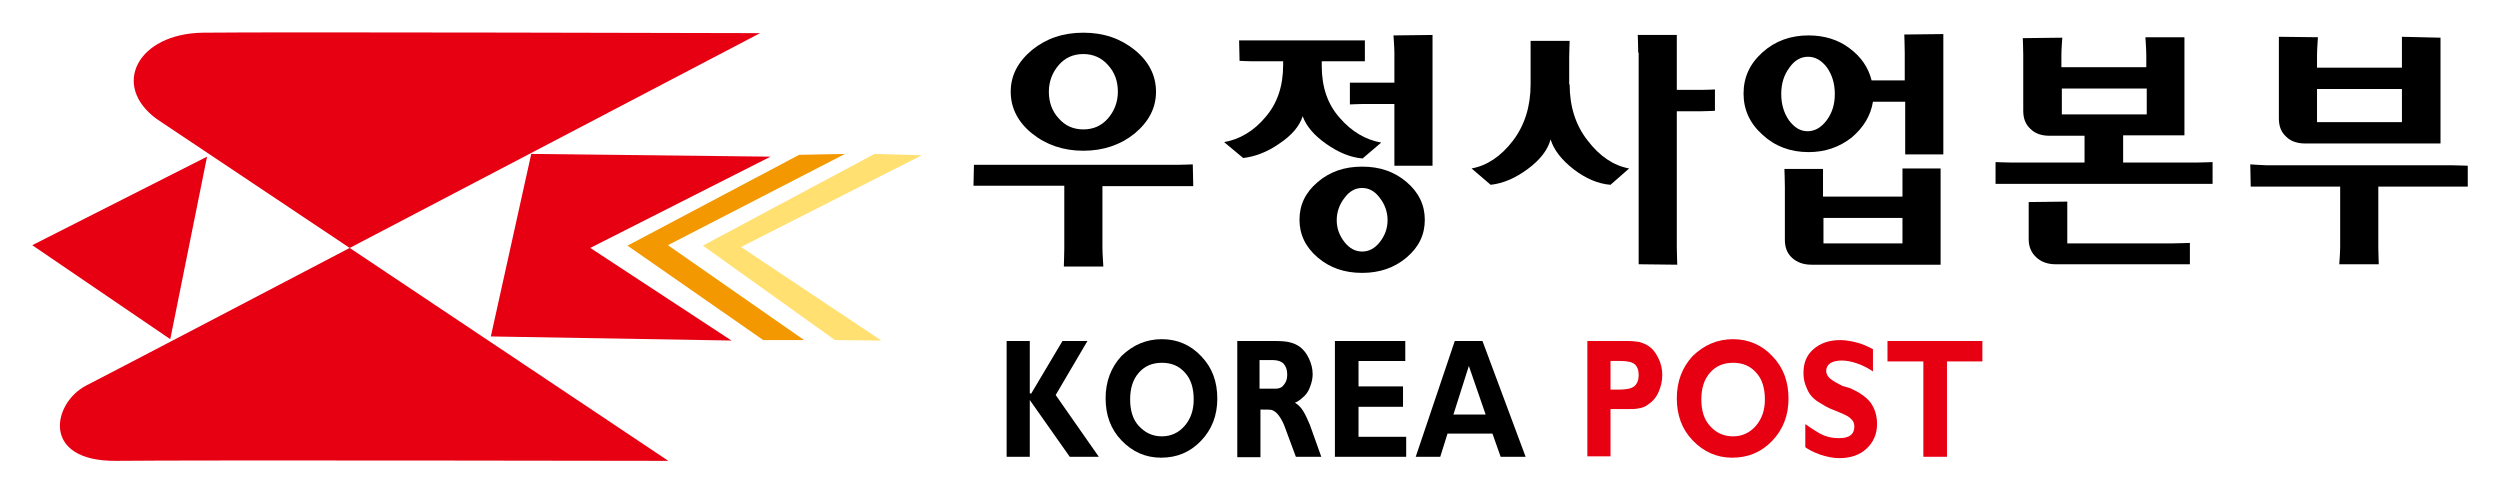 <?xml version="1.0" encoding="utf-8"?>
<!-- Generator: Adobe Illustrator 25.0.0, SVG Export Plug-In . SVG Version: 6.00 Build 0)  -->
<svg version="1.1" id="레이어_1" xmlns="http://www.w3.org/2000/svg" xmlns:xlink="http://www.w3.org/1999/xlink" x="0px"
	 y="0px" viewBox="0 0 550.6 108.7" style="enable-background:new 0 0 550.6 108.7;" xml:space="preserve">
<style type="text/css">
	.st0{fill:#E60012;}
	.st1{fill:#F39800;}
	.st2{fill:#FFE071;}
</style>
<g>
	<path class="st0" d="M105.3-523.5c-20.6-15.1-8.6-38.5,20.9-38.8c29.5-0.3,250.7,0.3,250.7,0.3S88.7-411.2,73.6-403.5
		c-15.1,7.7-20.6,34.1,13.2,33.8c33.8-0.3,248.5,0,248.5,0L105.3-523.5z"/>
	<polygon class="st0" points="128.1,-506.5 49.3,-466.8 111.5,-424.4 	"/>
	<polygon class="st0" points="273.9,-507.7 381.6,-506.5 300.3,-465.6 364,-423.7 255.7,-425.6 	"/>
	<polygon class="st1" points="317.3,-466.5 394.5,-507.4 415,-507.7 335.4,-466.8 396.6,-424 378.2,-424 	"/>
	<polygon class="st2" points="351.1,-466.5 428.3,-507.7 449.5,-507.1 368.3,-465.9 431.4,-423.7 410.5,-424 	"/>
</g>
<g>
	<path d="M29.2-260H-2.7l0.2-8c0,0,4.2,0,5.5,0h65.6c1.4,0,5.4-0.2,5.4-0.2l0.2,8.3H42.6v23.4c0,1.8,0.3,7,0.3,7L29-229.6
		c0,0,0.1-5.1,0.1-7V-260z M35.9-318.1c7.1,0,13.1,2.2,18.1,6.5c4.9,4.4,7.4,9.6,7.4,15.8c0,6.1-2.5,11.4-7.4,15.8
		c-4.9,4.4-11,6.6-18.1,6.6c-7,0-13-2.2-18-6.6c-5-4.4-7.5-9.7-7.5-15.8c0-6.2,2.5-11.5,7.5-15.8C22.8-315.9,28.8-318.1,35.9-318.1z
		 M35.9-310c-3.5,0-6.3,1.4-8.6,4.2c-2.3,2.8-3.4,6.2-3.4,10.1c0,4,1.1,7.4,3.4,10.2c2.3,2.8,5.2,4.2,8.6,4.2c3.5,0,6.3-1.4,8.6-4.2
		c2.3-2.8,3.4-6.2,3.4-10.2c0-4-1.1-7.4-3.4-10.1C42.2-308.6,39.3-310,35.9-310z"/>
	<path d="M105.6-307.2H95.2c-1.3,0-4.7-0.2-4.7-0.2l-0.1-7.8h44l-0.1,8c0,0-3.3,0.1-4.7,0.1h-10.6v1.8c0,8,2.1,14.6,6.3,19.8
		c4.2,5.2,9,8.3,14.4,9.4l-6.5,6c-4.2-0.4-8.4-2.2-12.7-5.5c-4.3-3.3-7.1-6.7-8.3-10.5c-1.1,3.7-3.8,7.2-8.1,10.4
		c-4.4,3.2-8.6,5.1-12.8,5.5l-6.6-6c5.5-1.1,10.3-4.2,14.5-9.4c4.2-5.2,6.3-11.8,6.3-19.8V-307.2z M133.6-267.2
		c6.1,0,11.4,2,15.6,5.9c4.3,3.9,6.4,8.7,6.4,14.4c0,5.6-2.1,10.4-6.4,14.4c-4.3,4-9.5,5.9-15.6,5.9c-6.1,0-11.4-2-15.6-5.9
		c-4.3-4-6.4-8.7-6.4-14.4c0-5.6,2.1-10.4,6.4-14.4C122.2-265.2,127.4-267.2,133.6-267.2z M133.6-259.1c-2.4,0-4.5,1.2-6.2,3.7
		c-1.8,2.5-2.6,5.3-2.6,8.5c0,3.1,0.9,5.9,2.6,8.3c1.8,2.5,3.8,3.7,6.2,3.7c2.4,0,4.5-1.2,6.2-3.7c1.8-2.5,2.6-5.2,2.6-8.3
		c0-3.2-0.9-6-2.6-8.5C138-257.9,136-259.1,133.6-259.1z M144.9-299v-11.5c0-1.8-0.3-6.6-0.3-6.6l13.7-0.1c0,0,0,4.9,0,6.7v43.1
		h-13.4V-291H134c-1.3,0-4.8,0.1-4.8,0.1l0-8.2H144.9z"/>
	<path d="M206.3-298.5c0,8.3,2.1,15.5,6.3,21.4c4.2,5.9,9,9.4,14.4,10.5l-6.5,6.2c-4.4-0.4-8.7-2.3-13-5.9c-4.3-3.6-7-7.3-8-11.3
		c-1,4-3.6,7.7-7.9,11.3c-4.3,3.5-8.7,5.5-13,6l-6.6-6.2c5.5-1.1,10.3-4.6,14.5-10.5c4.2-5.9,6.3-13.1,6.3-21.3v-10.1
		c0-1.8,0.1-6.4,0.1-6.4h13.6c0,0-0.1,4.6-0.1,6.4V-298.5z M230.3-310.5c0-1.8-0.2-6.7-0.2-6.7l13.6-0.1c0,0,0,5,0,6.8v14.2h8.7
		c1.4,0,4.6-0.2,4.6-0.2v8.1c0,0-3.3,0.1-4.6,0.1h-8.7v51.7c0,1.8,0.1,6.8,0.1,6.8l-13.5-0.2c0,0,0-4.8,0-6.6V-310.5z"/>
	<path d="M323.7-300v-10.5c0-1.8-0.2-6.9-0.2-6.9l13.6-0.1c0,0,0,5.1,0,7v38.6h-13.4v-20h-11.4c-0.8,5.4-3.3,9.9-7.5,13.6
		c-4.2,3.7-9.3,5.5-15.1,5.5c-6.3,0-11.7-2.2-16.1-6.5c-4.4-4.3-6.7-9.6-6.7-15.7s2.2-11.4,6.7-15.6c4.4-4.3,9.8-6.5,16.1-6.5
		c5.5,0,10.3,1.6,14.4,4.9c4.1,3.3,6.7,7.4,7.9,12.3H323.7z M291.1-229.9c-2.8,0-5.1-0.9-6.8-2.7c-1.7-1.8-2.6-4-2.6-6.8v-20.2
		c0-2.1-0.1-6.8-0.1-6.8h13.6c0,0,0,4.7,0,6.8v3.8h27.7v-3.8c0-2,0-6.9,0-6.9l13.4-0.1c0,0,0,4.9,0,7v29.7H291.1z M289.7-309
		c-2.5,0-4.7,1.4-6.6,4.1c-1.9,2.7-2.8,6-2.8,10c0,4,0.9,7.3,2.8,10.1c1.8,2.7,4,4.1,6.5,4.1c2.6,0,4.8-1.4,6.7-4.1
		c1.9-2.7,2.8-6.1,2.8-10.1c0-3.9-0.9-7.2-2.8-10C294.5-307.6,292.3-309,289.7-309z M295.1-238h27.7v-9.8h-27.7V-238z"/>
	<path d="M400.2-268.8h25.7c1.4,0,5.7-0.2,5.7-0.2l0,8.2h-76l0.1-8.2c0,0,4.3,0.2,5.6,0.2h25.7v-10.2h-12.2c-2.8,0-5-0.8-6.7-2.6
		c-1.7-1.7-2.5-4-2.5-6.8v-21.2c0-1.9-0.1-6.3-0.1-6.3l13.8-0.2c0,0-0.3,4.5-0.3,6.5v4.6h29.7v-4.6c0-1.8-0.3-6.7-0.3-6.7l13.7-0.1
		c0,0,0,4.9,0,6.8v30.6h-21.5V-268.8z M367.1-247.3c0-1.8,0-6.4,0-6.4l13.5-0.2c0,0-0.1,4.8-0.1,6.6v9.4h36.8c1.6,0,6.1-0.1,6.1-0.1
		v8.2h-47c-2.7,0-4.9-0.9-6.7-2.6c-1.8-1.7-2.6-4-2.6-6.9V-247.3z M378.6-287h29.7v-9.9h-29.7V-287z"/>
	<path d="M476.1-259.6h-31.3l-0.2-8.4c0,0,4.5,0.3,5.8,0.3h64.7c1.4,0,5.7,0.1,5.7,0.1l-0.1,7.9h-31.3v23c0,1.8,0.1,6.4,0.1,6.4
		l-13.8,0.1c0,0,0.3-4.7,0.3-6.5V-259.6z M463.9-276c-2.8,0-5-0.9-6.7-2.6c-1.7-1.7-2.5-4-2.5-6.8v-24.2c0-1.9,0.1-6.9,0.1-6.9
		l13.6,0.2c0,0-0.3,4.8-0.3,6.8v4.8h29.7v-4.8c0-1.8,0-6.9,0-6.9l13.5,0.3c0,0-0.1,4.7-0.1,6.6v33.6H463.9z M468-284.1h29.7v-12.6
		H468V-284.1z"/>
</g>
<g>
	<polygon points="52.5,-84.3 36.7,-84.3 22.8,-115.4 14.7,-84.3 1.9,-84.3 18.6,-147.9 31.3,-147.9 23.8,-119.2 24.4,-118.9 
		49.1,-147.9 62.9,-147.8 37.8,-118.1 	"/>
	<path d="M104.1-148.7c8.6,0,15,3.2,19.2,9.5c4.2,6.3,5.1,14.1,2.7,23.3c-2.4,9.2-7.4,17-14.9,23.2c-7.5,6.2-15.7,9.3-24.3,9.3
		c-8.5,0-14.9-3.2-19.1-9.4c-4.2-6.3-5.2-14-2.8-23.1c2.4-9.2,7.4-17,14.9-23.3C87.3-145.6,95.4-148.7,104.1-148.7z M90.2-95.5
		c5,0,9.7-1.9,13.9-5.7c4.3-3.8,7.1-8.6,8.7-14.4c1.7-6.2,1.4-11.1-0.8-14.8c-2.2-3.7-6-5.5-11.3-5.5c-5.3,0-10,1.8-14.1,5.4
		c-4.1,3.6-6.9,8.5-8.6,14.7c-1.6,6-1.2,10.9,1,14.6C81.3-97.4,85-95.5,90.2-95.5z"/>
	<path d="M174.7-84.1l-14,0L159-99.7c-0.3-2.9-0.9-5.3-1.7-7c-0.8-1.7-1.8-2.9-3.1-3.3c-0.6-0.2-2.7-0.4-6.2-0.4L141-84.2l-12.8,0
		l16.7-63.5l20.4,0c3.8,0,6.6,0.2,8.4,0.7c1.8,0.5,3.4,1.3,4.7,2.5c1.7,1.6,2.7,3.7,3.3,6.5c0.5,2.8,0.4,5.6-0.3,8.5
		c-0.6,2.2-1.5,4.4-2.9,6.6c-1.3,2.2-2.9,4-4.7,5.4c-0.9,0.7-1.8,1.4-2.8,1.9c-1,0.6-2.1,1.2-3.5,1.8c1.4,1,2.5,2.4,3.3,4.5
		c0.8,2,1.4,4.6,1.7,7.8L174.7-84.1z M159.6-121.4c1.9-0.1,3.6-0.8,5.2-2.2c1.5-1.4,2.6-3.2,3.2-5.4c0.7-2.6,0.6-4.6-0.4-5.9
		c-1-1.3-2.8-1.9-5.4-1.9l-7.2,0l-4.1,15.7L159.6-121.4z"/>
	<polygon points="221.1,-84.1 182,-84.1 198.6,-147.7 237.2,-147.6 234.3,-136.6 208.6,-136.6 204.9,-122.6 229.4,-122.6 
		226.5,-111.4 202,-111.4 197.7,-95 223.9,-95 	"/>
	<path d="M286.7-84l-13.6,0L272-96.8l-24.6,0L240-84.1l-13.5,0l38.1-63.5l15.2,0L286.7-84z M271-107.2l-2.2-26.7l-15.4,26.6
		L271-107.2z"/>
	<path class="st0" d="M366.2-145c2,1.6,3.4,3.8,4,6.8c0.7,2.9,0.6,6.1-0.3,9.4c-0.9,3.3-2.3,6.4-4.4,9.3c-2.1,2.9-4.5,5.2-7.3,6.8
		c-1.9,1.1-3.8,1.9-5.6,2.3c-1.8,0.4-4.4,0.6-7.7,0.6l-8.4,0L329.7-84l-12.8,0l16.7-63.6l21.7,0c2.7,0,4.8,0.2,6.5,0.5
		C363.5-146.6,364.9-146,366.2-145z M344.2-120.8c3.9,0,6.8-0.6,8.6-1.7c1.9-1.2,3.2-3.3,4-6.3c0.7-2.8,0.5-4.8-0.8-6
		c-1.2-1.2-3.7-1.8-7.5-1.8l-5.1,0l-4.1,15.7L344.2-120.8z"/>
	<path class="st0" d="M413.9-148.4c8.6,0,15,3.2,19.2,9.5c4.2,6.3,5.1,14.1,2.7,23.3c-2.4,9.2-7.4,17-14.9,23.2
		c-7.5,6.2-15.6,9.3-24.3,9.3c-8.5,0-14.9-3.2-19.1-9.4c-4.2-6.3-5.2-14-2.8-23.1c2.4-9.2,7.4-17,14.9-23.3
		C397.2-145.2,405.3-148.4,413.9-148.4z M400.1-95.2c5,0,9.7-1.9,13.9-5.7c4.3-3.8,7.2-8.6,8.7-14.4c1.7-6.2,1.4-11.1-0.9-14.8
		c-2.2-3.7-6-5.5-11.3-5.5c-5.3,0-10,1.8-14.1,5.4c-4.1,3.6-6.9,8.5-8.6,14.7c-1.6,6-1.2,10.9,1,14.6
		C391.1-97,394.8-95.2,400.1-95.2z"/>
	<path class="st0" d="M471.2-121.5c4.5,2.2,7.5,4.8,9,8c1.5,3.2,1.6,7.1,0.4,11.8c-1.5,5.6-4.5,10.1-9.2,13.5
		c-4.7,3.4-10.2,5.1-16.4,5.1c-3.5,0-6.9-0.7-10.2-1.9c-3.2-1.3-5.6-2.7-6.9-4.1l3.3-12.8c3.5,3.1,6.3,5.2,8.5,6.2
		c2.2,1,4.8,1.5,7.8,1.5c2.8,0,5-0.5,6.7-1.6c1.7-1.1,2.9-2.6,3.4-4.7c0.5-1.7,0.3-3.2-0.5-4.3c-0.8-1.1-2.5-2.3-5-3.4l-2.6-1.3
		c-1.8-0.8-3.3-1.6-4.5-2.3c-1.1-0.7-2.2-1.4-3.2-2.3c-0.8-0.6-1.5-1.3-2.1-2.1c-0.6-0.8-1.2-1.6-1.7-2.5c-0.6-1.4-1-3.2-1.1-5.4
		c-0.1-2.1,0.1-4.3,0.7-6.4c1.4-5.4,4.4-9.7,8.9-13c4.5-3.3,9.8-4.9,15.9-4.9c2.9,0,5.7,0.4,8.4,1.2c2.7,0.8,5.5,2,8.3,3.7
		l-3.2,12.2c-2.5-1.9-5.1-3.4-7.7-4.4c-2.7-1-5.2-1.5-7.7-1.5c-2.6,0-4.8,0.5-6.6,1.5c-1.8,1-2.9,2.4-3.4,4.1
		c-0.4,1.5,0,2.9,1.1,4.1c1.1,1.3,3,2.6,5.8,4L471.2-121.5z"/>
	<polygon class="st0" points="547.6,-136.2 528.1,-136.2 514.4,-83.8 501.5,-83.8 515.2,-136.2 495.6,-136.2 498.5,-147.4 
		550.6,-147.3 	"/>
</g>
<g>
	<g>
		<path class="st0" d="M34.5,26.2c-10.1-7.4-4.2-18.8,10.2-19c14.5-0.2,122.7,0.1,122.7,0.1S26.3,81.2,19,84.9
			c-7.4,3.8-10.1,16.7,6.5,16.6c16.6-0.2,121.7,0,121.7,0L34.5,26.2z"/>
		<polygon class="st0" points="45.6,34.5 7.1,54 37.5,74.7 		"/>
		<polygon class="st0" points="117,33.9 169.7,34.5 130,54.6 161.1,75 108.1,74.1 		"/>
		<polygon class="st1" points="138.2,54.1 176,34.1 186.1,33.9 147.1,54 177.1,74.9 168.1,74.9 		"/>
		<polygon class="st2" points="154.8,54.1 192.6,33.9 203,34.2 163.2,54.4 194.1,75 183.9,74.9 		"/>
	</g>
	<g>
		<path d="M234.4,40.9h-20l0.1-4.6c0,0,2.6,0,3.5,0h41.3c0.9,0,3.4-0.1,3.4-0.1l0.1,4.8h-20v13.6c0,1.1,0.2,4.1,0.2,4.1l-8.7,0
			c0,0,0.1-3,0.1-4V40.9z M238.6,7.2c4.5,0,8.2,1.3,11.3,3.8c3.1,2.5,4.7,5.6,4.7,9.2c0,3.6-1.6,6.6-4.7,9.2
			c-3.1,2.5-6.9,3.8-11.3,3.8c-4.4,0-8.2-1.3-11.3-3.8c-3.1-2.5-4.7-5.6-4.7-9.2c0-3.6,1.6-6.6,4.7-9.2
			C230.4,8.5,234.1,7.2,238.6,7.2z M238.6,11.9c-2.2,0-4,0.8-5.4,2.4c-1.4,1.6-2.2,3.6-2.2,5.9c0,2.3,0.7,4.3,2.2,5.9
			c1.4,1.6,3.2,2.4,5.4,2.4c2.2,0,4-0.8,5.4-2.4c1.4-1.6,2.2-3.6,2.2-5.9c0-2.3-0.7-4.3-2.2-5.9C242.6,12.7,240.7,11.9,238.6,11.9z"
			/>
		<path d="M282.4,13.5h-6.5c-0.8,0-2.9-0.1-2.9-0.1l-0.1-4.5h27.7l0,4.6c0,0-2.1,0-2.9,0h-6.6v1c0,4.7,1.3,8.5,4,11.5
			c2.6,3,5.7,4.8,9.1,5.4l-4.1,3.5c-2.6-0.2-5.3-1.3-8-3.2c-2.7-1.9-4.4-3.9-5.2-6.1c-0.7,2.2-2.4,4.2-5.1,6c-2.7,1.9-5.4,2.9-8,3.2
			l-4.2-3.5c3.4-0.6,6.5-2.4,9.1-5.5c2.6-3,3.9-6.8,3.9-11.5V13.5z M300,36.7c3.9,0,7.1,1.1,9.8,3.4c2.7,2.3,4,5.1,4,8.3
			c0,3.3-1.3,6-4,8.3c-2.7,2.3-6,3.4-9.8,3.4c-3.9,0-7.1-1.1-9.8-3.4c-2.7-2.3-4-5.1-4-8.3c0-3.3,1.3-6,4-8.3
			C292.9,37.8,296.1,36.7,300,36.7z M300,41.4c-1.5,0-2.8,0.7-3.9,2.2c-1.1,1.4-1.7,3.1-1.7,4.9c0,1.8,0.6,3.4,1.7,4.8
			c1.1,1.4,2.4,2.1,3.9,2.1c1.5,0,2.8-0.7,3.9-2.1c1.1-1.4,1.7-3,1.7-4.8c0-1.8-0.6-3.5-1.7-4.9C302.8,42.1,301.5,41.4,300,41.4z
			 M307.1,18.2v-6.6c0-1.1-0.2-3.8-0.2-3.8l8.6-0.1c0,0,0,2.8,0,3.9v24.9h-8.4V22.9h-6.8c-0.8,0-3,0.1-3,0.1l0-4.8H307.1z"/>
		<path d="M345.7,18.6c0,4.8,1.3,9,4,12.4c2.6,3.4,5.7,5.5,9.1,6.1l-4.1,3.6c-2.7-0.2-5.5-1.4-8.1-3.4c-2.7-2.1-4.4-4.3-5.1-6.6
			c-0.6,2.3-2.3,4.5-5,6.5c-2.7,2-5.4,3.2-8.2,3.5l-4.2-3.6c3.4-0.6,6.5-2.7,9.1-6.1c2.6-3.4,3.9-7.6,3.9-12.4v-5.9c0-1,0-3.7,0-3.7
			h8.6c0,0-0.1,2.7-0.1,3.7V18.6z M360.8,11.6c0-1.1-0.1-3.9-0.1-3.9l8.6,0c0,0,0,2.9,0,3.9v8.2h5.5c0.9,0,2.9-0.1,2.9-0.1v4.7
			c0,0-2.1,0.1-2.9,0.1h-5.5v29.9c0,1.1,0.1,3.9,0.1,3.9l-8.5-0.1c0,0,0-2.8,0-3.8V11.6z"/>
		<path d="M419.5,17.7v-6.1c0-1.1-0.1-4-0.1-4l8.6-0.1c0,0,0,3,0,4V34h-8.4V22.4h-7.1c-0.5,3.1-2.1,5.7-4.7,7.9
			c-2.7,2.1-5.8,3.2-9.5,3.2c-4,0-7.4-1.3-10.1-3.8c-2.8-2.5-4.2-5.5-4.2-9.1c0-3.6,1.4-6.6,4.2-9.1c2.8-2.5,6.2-3.7,10.1-3.7
			c3.4,0,6.5,0.9,9,2.8c2.6,1.9,4.2,4.3,4.9,7.1H419.5z M399,58.3c-1.8,0-3.2-0.5-4.3-1.5c-1.1-1-1.6-2.3-1.6-4V41.1
			c0-1.2-0.1-3.9-0.1-3.9h8.5c0,0,0,2.7,0,3.9v2.2H419v-2.2c0-1.2,0-4,0-4l8.4,0c0,0,0,2.8,0,4v17.2H399z M398.2,12.5
			c-1.6,0-3,0.8-4.1,2.4c-1.2,1.6-1.8,3.5-1.8,5.8c0,2.3,0.6,4.2,1.7,5.8c1.2,1.6,2.5,2.4,4.1,2.4c1.6,0,3-0.8,4.2-2.4
			c1.2-1.6,1.8-3.5,1.8-5.8c0-2.3-0.6-4.2-1.7-5.8C401.2,13.3,399.8,12.5,398.2,12.5z M401.6,53.6H419V48h-17.4V53.6z"/>
		<path d="M467.6,35.8h16.1c0.9,0,3.6-0.1,3.6-0.1l0,4.8h-47.8l0-4.8c0,0,2.7,0.1,3.5,0.1h16.1v-5.9h-7.7c-1.8,0-3.2-0.5-4.2-1.5
			c-1.1-1-1.6-2.3-1.6-4V12.1c0-1.1-0.1-3.7-0.1-3.7l8.7-0.1c0,0-0.2,2.6-0.2,3.8v2.7h18.7v-2.7c0-1.1-0.2-3.9-0.2-3.9l8.6,0
			c0,0,0,2.8,0,3.9v17.7h-13.5V35.8z M446.8,48.2c0-1.1,0-3.7,0-3.7l8.5-0.1c0,0,0,2.8,0,3.8v5.4h23.2c1,0,3.8-0.1,3.8-0.1v4.7
			h-29.6c-1.7,0-3.1-0.5-4.2-1.5c-1.1-1-1.7-2.3-1.7-4V48.2z M454.1,25.2h18.7v-5.7h-18.7V25.2z"/>
		<path d="M515.4,41.1h-19.7l-0.1-4.9c0,0,2.8,0.2,3.6,0.2h40.7c0.9,0,3.6,0.1,3.6,0.1l0,4.6h-19.7v13.4c0,1.1,0.1,3.7,0.1,3.7
			l-8.7,0c0,0,0.2-2.7,0.2-3.8V41.1z M507.7,31.6c-1.8,0-3.2-0.5-4.2-1.5c-1.1-1-1.6-2.3-1.6-4v-14c0-1.1,0-4,0-4l8.6,0.1
			c0,0-0.2,2.8-0.2,3.9v2.8h18.7v-2.8c0-1.1,0-4,0-4l8.5,0.2c0,0,0,2.7,0,3.8v19.5H507.7z M510.3,26.9h18.7v-7.3h-18.7V26.9z"/>
	</g>
	<g>
		<path d="M242,100.6h-6.4l-8.8-12.5v12.5h-5.1V75.1h5.1v11.5l0.3,0.1l6.9-11.6h5.5L232.5,87L242,100.6z"/>
		<path d="M255.9,74.7c3.4,0,6.4,1.3,8.7,3.8c2.4,2.5,3.5,5.6,3.5,9.3c0,3.7-1.2,6.8-3.6,9.3c-2.4,2.5-5.3,3.7-8.8,3.7
			c-3.4,0-6.3-1.3-8.7-3.8c-2.4-2.5-3.5-5.6-3.5-9.3c0-3.7,1.2-6.8,3.5-9.3C249.5,76,252.4,74.7,255.9,74.7z M255.9,96.1
			c2,0,3.7-0.8,5-2.3c1.3-1.5,2-3.4,2-5.8c0-2.5-0.6-4.5-1.9-5.9c-1.3-1.5-3-2.2-5.1-2.2c-2.1,0-3.8,0.7-5.1,2.2
			c-1.3,1.5-1.9,3.4-1.9,5.9c0,2.4,0.6,4.4,1.9,5.8C252.2,95.3,253.8,96.1,255.9,96.1z"/>
		<path d="M291,100.6h-5.6l-2.3-6.2c-0.4-1.2-0.9-2.1-1.4-2.8c-0.5-0.7-1-1.1-1.6-1.3c-0.3-0.1-1.1-0.1-2.5-0.1v10.5h-5.1V75.1h8.2
			c1.5,0,2.7,0.1,3.4,0.3c0.8,0.2,1.5,0.5,2.2,1c0.8,0.6,1.5,1.5,2,2.6c0.5,1.1,0.8,2.2,0.8,3.4c0,0.9-0.2,1.8-0.5,2.6
			c-0.3,0.9-0.7,1.6-1.3,2.2c-0.3,0.3-0.6,0.5-0.9,0.8c-0.3,0.2-0.7,0.5-1.2,0.7c0.7,0.4,1.3,1,1.8,1.8c0.5,0.8,1,1.9,1.5,3.1
			L291,100.6z M281,85.6c0.8,0,1.4-0.3,1.8-0.9c0.5-0.6,0.7-1.3,0.7-2.2c0-1.1-0.3-1.8-0.8-2.4c-0.5-0.5-1.3-0.8-2.4-0.8h-2.9v6.3
			L281,85.6z"/>
		<path d="M309.6,100.6H294V75.1h15.5v4.4h-10.3v5.6h9.8v4.5h-9.8v6.6h10.5V100.6z"/>
		<path d="M336,100.6h-5.5l-1.8-5.1h-9.9l-1.6,5.1h-5.4l8.6-25.5h6.1L336,100.6z M327.2,91.3l-3.7-10.7l-3.4,10.7H327.2z"/>
		<path class="st0" d="M362.9,76.1c1,0.6,1.7,1.5,2.3,2.7c0.6,1.2,0.9,2.4,0.9,3.8c0,1.3-0.3,2.6-0.8,3.7c-0.5,1.2-1.3,2.1-2.2,2.7
			c-0.6,0.5-1.3,0.8-2,0.9c-0.7,0.2-1.7,0.2-3,0.2h-3.4v10.4h-5.1V75.1h8.7c1.1,0,2,0.1,2.7,0.2C361.6,75.5,362.3,75.7,362.9,76.1z
			 M356.6,85.8c1.6,0,2.6-0.2,3.3-0.7c0.6-0.5,1-1.3,1-2.5c0-1.1-0.3-1.9-0.9-2.4c-0.6-0.5-1.7-0.7-3.2-0.7h-2.1v6.3H356.6z"/>
		<path class="st0" d="M381.7,74.7c3.4,0,6.4,1.3,8.7,3.8c2.4,2.5,3.5,5.6,3.5,9.3c0,3.7-1.2,6.8-3.6,9.3c-2.4,2.5-5.3,3.7-8.8,3.7
			c-3.4,0-6.3-1.3-8.7-3.8c-2.4-2.5-3.5-5.6-3.5-9.3c0-3.7,1.2-6.8,3.5-9.3C375.3,76,378.2,74.7,381.7,74.7z M381.7,96.1
			c2,0,3.7-0.8,5-2.3c1.3-1.5,2-3.4,2-5.8c0-2.5-0.6-4.5-1.9-5.9c-1.3-1.5-3-2.2-5.1-2.2c-2.1,0-3.8,0.7-5.1,2.2
			c-1.3,1.5-1.9,3.4-1.9,5.9c0,2.4,0.6,4.4,1.9,5.8C377.9,95.3,379.6,96.1,381.7,96.1z"/>
		<path class="st0" d="M407.5,85.5c2,0.9,3.5,1.9,4.5,3.2c0.9,1.3,1.4,2.8,1.4,4.7c0,2.2-0.8,4-2.3,5.4c-1.5,1.4-3.5,2.1-6,2.1
			c-1.4,0-2.8-0.3-4.3-0.8c-1.4-0.5-2.5-1.1-3.2-1.6v-5.1c1.7,1.2,3.1,2.1,4.1,2.5c1,0.4,2.1,0.6,3.3,0.6c1.1,0,2-0.2,2.5-0.6
			c0.6-0.4,0.9-1.1,0.9-1.9c0-0.7-0.2-1.3-0.7-1.7c-0.4-0.5-1.2-0.9-2.4-1.4l-1.2-0.5c-0.8-0.3-1.5-0.6-2-0.9
			c-0.5-0.3-1-0.6-1.5-0.9c-0.4-0.2-0.7-0.5-1.1-0.8c-0.3-0.3-0.7-0.7-0.9-1c-0.4-0.6-0.7-1.3-1-2.1c-0.3-0.9-0.4-1.7-0.4-2.6
			c0-2.2,0.7-3.9,2.2-5.2c1.5-1.3,3.4-2,5.9-2c1.1,0,2.3,0.2,3.5,0.5c1.2,0.3,2.4,0.8,3.7,1.5v4.9c-1.2-0.8-2.4-1.4-3.6-1.8
			c-1.2-0.4-2.3-0.6-3.3-0.6c-1,0-1.9,0.2-2.5,0.6c-0.6,0.4-0.9,1-0.9,1.7c0,0.6,0.3,1.2,0.9,1.7c0.6,0.5,1.5,1,2.7,1.6L407.5,85.5z
			"/>
		<path class="st0" d="M436.6,79.6h-7.8v21h-5.2v-21h-7.9v-4.5h20.9V79.6z"/>
	</g>
</g>
</svg>
